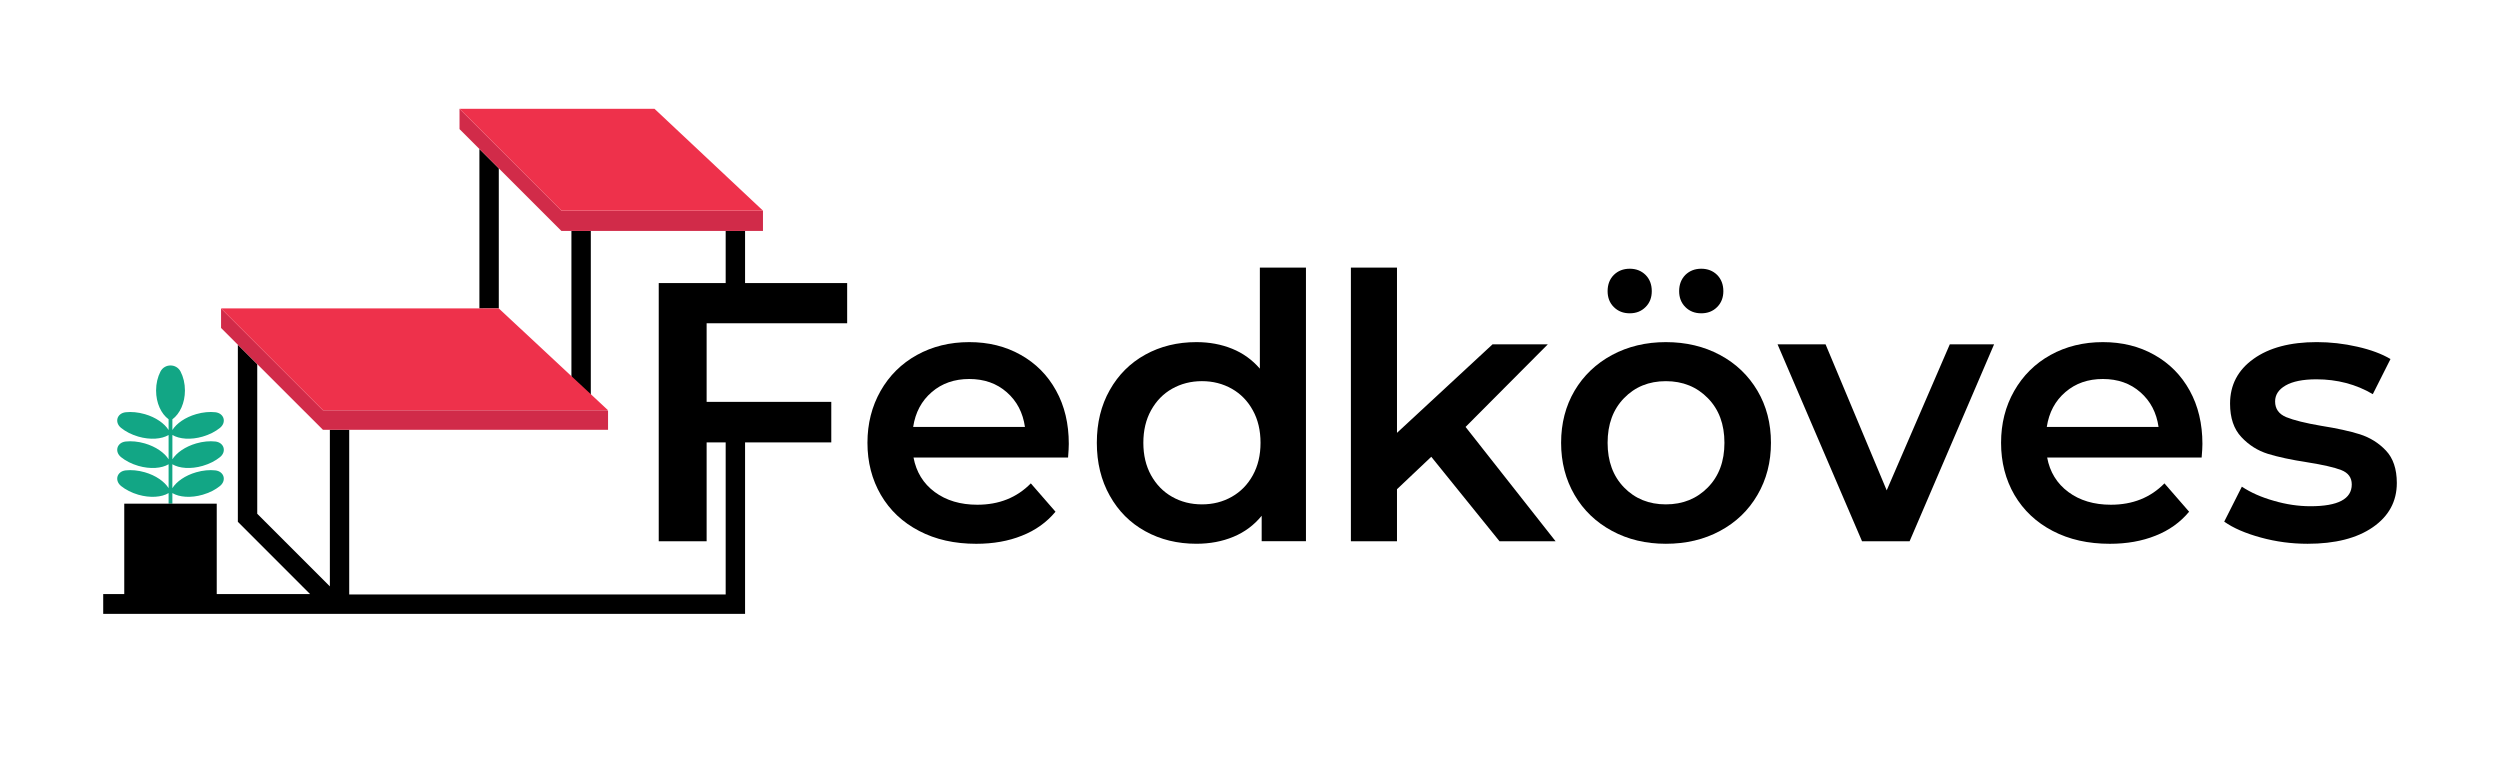 <svg xmlns="http://www.w3.org/2000/svg" xmlns:xlink="http://www.w3.org/1999/xlink" id="Layer_1" x="0px" y="0px" viewBox="0 0 1599.96 494" style="enable-background:new 0 0 1599.96 494;" xml:space="preserve"><style type="text/css">	.st0{fill:#12A685;}	.st1{fill:#EE314B;}	.st2{fill:#D12B49;}</style><path class="st0" d="M110.31,297.12v15.29c2.68-4.24,8.21-8.14,15.23-10.16c4.34-1.26,8.57-1.62,12.22-1.22 c5.69,0.63,7.38,6.49,2.95,10.06c-2.88,2.32-6.65,4.27-10.99,5.53c-7.61,2.18-14.93,1.62-19.4-1.06v6.79h-2.42v-6.79 c-4.44,2.68-11.75,3.24-19.37,1.06c-4.34-1.26-8.11-3.21-10.99-5.53c-4.44-3.57-2.75-9.43,2.91-10.06c3.67-0.4,7.91-0.03,12.25,1.22 c7.02,2.02,12.55,5.93,15.2,10.16v-15.29c-4.44,2.65-11.75,3.24-19.37,1.03c-4.34-1.26-8.11-3.21-10.99-5.53 c-4.44-3.54-2.75-9.43,2.91-10.06c3.67-0.4,7.91-0.03,12.25,1.23c7.02,2.05,12.55,5.92,15.2,10.16v-15.56 c-4.44,2.65-11.75,3.24-19.37,1.03c-4.34-1.26-8.11-3.21-10.99-5.53c-4.44-3.54-2.75-9.43,2.91-10.06c3.67-0.4,7.91-0.03,12.25,1.22 c7.02,2.02,12.55,5.93,15.2,10.16v-6.89c-4.77-3.48-8.01-10.39-8.01-18.41c0-4.5,1.03-8.67,2.78-12.08c2.68-5.26,10.23-5.26,12.91,0 c1.76,3.41,2.78,7.58,2.78,12.08c0,8.01-3.28,14.93-8.04,18.44v6.85c2.68-4.24,8.21-8.14,15.23-10.16 c4.34-1.26,8.57-1.62,12.22-1.22c5.69,0.63,7.38,6.52,2.95,10.06c-2.88,2.32-6.65,4.27-10.99,5.53c-7.61,2.22-14.93,1.62-19.4-1.03 v15.56c2.68-4.24,8.21-8.11,15.23-10.16c4.34-1.26,8.57-1.62,12.22-1.23c5.69,0.63,7.38,6.52,2.95,10.06 c-2.88,2.32-6.65,4.27-10.99,5.53C122.1,300.36,114.78,299.77,110.31,297.12"></path><path d="M684.01,284.09c0-12.91-2.68-24.3-8.14-34.13c-5.4-9.83-12.98-17.45-22.67-22.87c-9.67-5.46-20.62-8.14-32.9-8.14 c-12.41,0-23.57,2.75-33.5,8.24c-9.93,5.5-17.68,13.21-23.27,23.04c-5.56,9.83-8.38,20.85-8.38,33.17c0,12.41,2.88,23.5,8.61,33.37 c5.76,9.83,13.87,17.51,24.46,23.01c10.53,5.53,22.67,8.24,36.54,8.24c10.89,0,20.62-1.72,29.26-5.2 c8.67-3.41,15.82-8.54,21.48-15.33l-15.79-18.14c-8.97,9.14-20.39,13.67-34.23,13.67c-10.86,0-19.93-2.71-27.28-8.14 c-7.32-5.43-11.82-12.81-13.57-22.08h98.91C683.85,288.99,684.01,286.11,684.01,284.09 M584.41,273.23 c1.42-9.3,5.36-16.72,11.95-22.34c6.49-5.59,14.53-8.34,23.93-8.34c9.6,0,17.64,2.81,24.07,8.51c6.46,5.66,10.29,13.08,11.59,22.18 H584.41z"></path><path d="M806.29,171.28v64.65c-4.87-5.63-10.79-9.93-17.74-12.74c-6.92-2.81-14.53-4.24-22.87-4.24c-12.12,0-23.01,2.65-32.71,8.01 c-9.67,5.33-17.25,12.91-22.74,22.67c-5.53,9.73-8.28,20.99-8.28,33.76c0,12.71,2.75,24.03,8.28,33.83 c5.49,9.86,13.08,17.45,22.74,22.77c9.7,5.36,20.59,8.01,32.71,8.01c8.64,0,16.55-1.49,23.7-4.47c7.18-2.98,13.21-7.48,18.07-13.44 v16.29h28.34V171.28H806.29z M801.79,304.15c-3.28,5.96-7.78,10.56-13.44,13.77c-5.69,3.24-12.05,4.87-19.13,4.87 c-7.05,0-13.44-1.62-19.13-4.87c-5.66-3.21-10.13-7.81-13.44-13.77c-3.31-5.99-4.93-12.91-4.93-20.76c0-7.88,1.62-14.83,4.93-20.79 c3.31-5.99,7.78-10.59,13.44-13.8c5.69-3.21,12.08-4.87,19.13-4.87c7.08,0,13.44,1.66,19.13,4.87c5.66,3.21,10.16,7.81,13.44,13.8 c3.31,5.96,4.93,12.91,4.93,20.79C806.72,291.24,805.1,298.16,801.79,304.15"></path><polygon points="937.94,273.23 990.57,220.37 955.19,220.37 894.05,277.01 894.05,171.28 864.55,171.28 864.55,346.39  894.05,346.39 894.05,313.09 915.99,292.33 959.66,346.39 995.54,346.39 "></polygon><path d="M1124.74,250.06c-5.73-9.7-13.7-17.38-23.93-22.87c-10.23-5.49-21.82-8.24-34.69-8.24c-12.74,0-24.23,2.75-34.46,8.24 c-10.19,5.5-18.24,13.17-23.97,22.87c-5.73,9.76-8.61,20.89-8.61,33.33c0,12.41,2.88,23.5,8.61,33.37 c5.73,9.83,13.77,17.51,23.97,23.01c10.23,5.53,21.71,8.24,34.46,8.24c12.88,0,24.46-2.71,34.69-8.24 c10.23-5.49,18.21-13.17,23.93-23.01c5.76-9.86,8.64-20.95,8.64-33.37C1133.38,270.95,1130.5,259.83,1124.74,250.06 M1093.02,311.93 c-7.08,7.22-16.05,10.86-26.91,10.86c-10.86,0-19.76-3.64-26.78-10.86c-7.02-7.25-10.49-16.75-10.49-28.53 c0-11.85,3.47-21.35,10.49-28.57c7.02-7.25,15.92-10.89,26.78-10.89c10.86,0,19.83,3.64,26.91,10.89 c7.08,7.22,10.59,16.72,10.59,28.57C1103.62,295.18,1100.11,304.68,1093.02,311.93 M1053.14,175.95c-2.71-2.65-6.06-3.97-10.13-3.97 c-4.1,0-7.48,1.32-10.2,3.97c-2.68,2.71-3.97,6.19-3.97,10.39c0,4.1,1.29,7.51,3.97,10.16c2.71,2.71,6.09,4.01,10.2,4.01 c4.07,0,7.42-1.29,10.13-4.01c2.68-2.65,3.97-6.06,3.97-10.16C1057.11,182.14,1055.82,178.66,1053.14,175.95 M1098.95,175.95 c-2.71-2.65-6.09-3.97-10.16-3.97c-4.1,0-7.48,1.32-10.2,3.97c-2.65,2.71-3.97,6.19-3.97,10.39c0,4.1,1.32,7.51,3.97,10.16 c2.71,2.71,6.09,4.01,10.2,4.01c4.07,0,7.45-1.29,10.16-4.01c2.65-2.65,3.97-6.06,3.97-10.16 C1102.92,182.14,1101.6,178.66,1098.95,175.95"></path><polygon points="1247.84,220.37 1207.46,313.82 1168.33,220.37 1137.61,220.37 1191.67,346.39 1222.12,346.39 1276.18,220.37 "></polygon><path d="M1409.51,284.09c0-12.91-2.71-24.3-8.14-34.13c-5.43-9.83-12.98-17.45-22.67-22.87c-9.67-5.46-20.62-8.14-32.9-8.14 c-12.41,0-23.6,2.75-33.53,8.24c-9.9,5.5-17.64,13.21-23.24,23.04c-5.6,9.83-8.38,20.85-8.38,33.17c0,12.41,2.85,23.5,8.57,33.37 c5.79,9.83,13.9,17.51,24.46,23.01c10.56,5.53,22.71,8.24,36.58,8.24c10.86,0,20.59-1.72,29.26-5.2 c8.67-3.41,15.82-8.54,21.48-15.33l-15.79-18.14c-8.97,9.14-20.39,13.67-34.26,13.67c-10.82,0-19.93-2.71-27.24-8.14 c-7.32-5.43-11.85-12.81-13.57-22.08h98.88C1409.35,288.99,1409.51,286.11,1409.51,284.09 M1309.91,273.23 c1.42-9.3,5.36-16.72,11.95-22.34c6.49-5.59,14.47-8.34,23.93-8.34c9.6,0,17.61,2.81,24.06,8.51c6.45,5.66,10.3,13.08,11.59,22.18 H1309.91z"></path><path d="M1526.93,288.33c-4.63-4.9-10.2-8.31-16.65-10.39c-6.45-2.02-14.7-3.84-24.79-5.43c-10.06-1.72-17.51-3.58-22.31-5.53 c-4.77-1.99-7.15-5.33-7.15-10.06c0-4.24,2.22-7.65,6.72-10.23c4.47-2.58,11.02-3.94,19.7-3.94c13.34,0,25.42,3.18,36.11,9.5 l11.32-22.48c-5.53-3.28-12.58-5.93-21.22-7.88c-8.67-1.99-17.31-2.95-25.95-2.95c-17.01,0-30.52,3.58-40.48,10.73 c-10.03,7.15-15.03,16.72-15.03,28.67c0,9.14,2.42,16.25,7.22,21.35c4.8,5.16,10.46,8.71,16.98,10.76c6.55,2.02,15,3.84,25.39,5.43 c9.9,1.59,17.11,3.21,21.58,4.96c4.47,1.75,6.72,4.8,6.72,9.2c0,9.3-8.8,13.94-26.41,13.94c-7.71,0-15.56-1.16-23.47-3.48 c-7.98-2.25-14.76-5.26-20.46-9.04l-11.29,22.38c5.79,4.1,13.57,7.48,23.37,10.16c9.73,2.68,19.7,4.01,29.96,4.01 c17.61,0,31.55-3.51,41.78-10.59c10.23-7.08,15.36-16.55,15.36-28.33C1533.91,300.11,1531.56,293.19,1526.93,288.33"></path><path class="st1" d="M141.48,197.39"></path><path class="st1" d="M141.48,197.39"></path><rect x="294.08" y="69.64" width="0.01" height="1.96"></rect><polygon points="319.22,107.75 319.22,197.39 309.8,197.39 306.84,197.4 306.81,197.4 306.81,95.35 "></polygon><polygon points="365.7,147.81 378.11,147.81 378.11,253.84 365.7,244.02 "></polygon><polygon points="542.17,206.9 542.17,181.15 476.83,181.15 476.83,147.81 464.42,147.81 464.42,181.15 421.58,181.15 421.58,346.4  452.23,346.4 452.23,283.14 464.42,283.14 464.42,308.58 464.42,308.58 464.42,380.45 223.49,380.45 223.49,275.06 211.11,275.06  211.11,375.28 164.63,328.81 164.63,233.03 152.22,220.63 152.22,333.94 198.46,380.21 138.71,380.21 138.71,322.35 79.52,322.35  79.52,380.21 66.05,380.21 66.05,392.86 476.83,392.86 476.83,312.18 476.83,312.18 476.83,283.14 532.01,283.14 532.01,257.19  452.23,257.19 452.23,206.9 "></polygon><polygon class="st2" points="389.14,262.81 389.14,275.07 206.67,275.06 141.47,209.88 141.47,197.62 141.78,197.7 154.19,210.1  154.43,210.34 206.67,262.57 260.14,262.57 260.14,262.58 388.27,262.58 "></polygon><polygon class="st1" points="319.22,197.39 315.3,197.39 309.8,197.39 306.84,197.39 270.5,197.39 270.5,197.39 141.48,197.39  154.2,210.1 154.44,210.34 206.68,262.57 260.14,262.57 260.14,262.57 389.14,262.57 "></polygon><polygon class="st2" points="488.29,134.82 488.29,147.81 359.29,147.81 294.09,82.63 294.09,69.64 306.81,82.35 307.05,82.59  359.29,134.82 "></polygon><polygon class="st1" points="488.29,134.81 359.29,134.81 307.05,82.58 306.81,82.34 294.09,69.63 418.87,69.63 "></polygon></svg>
